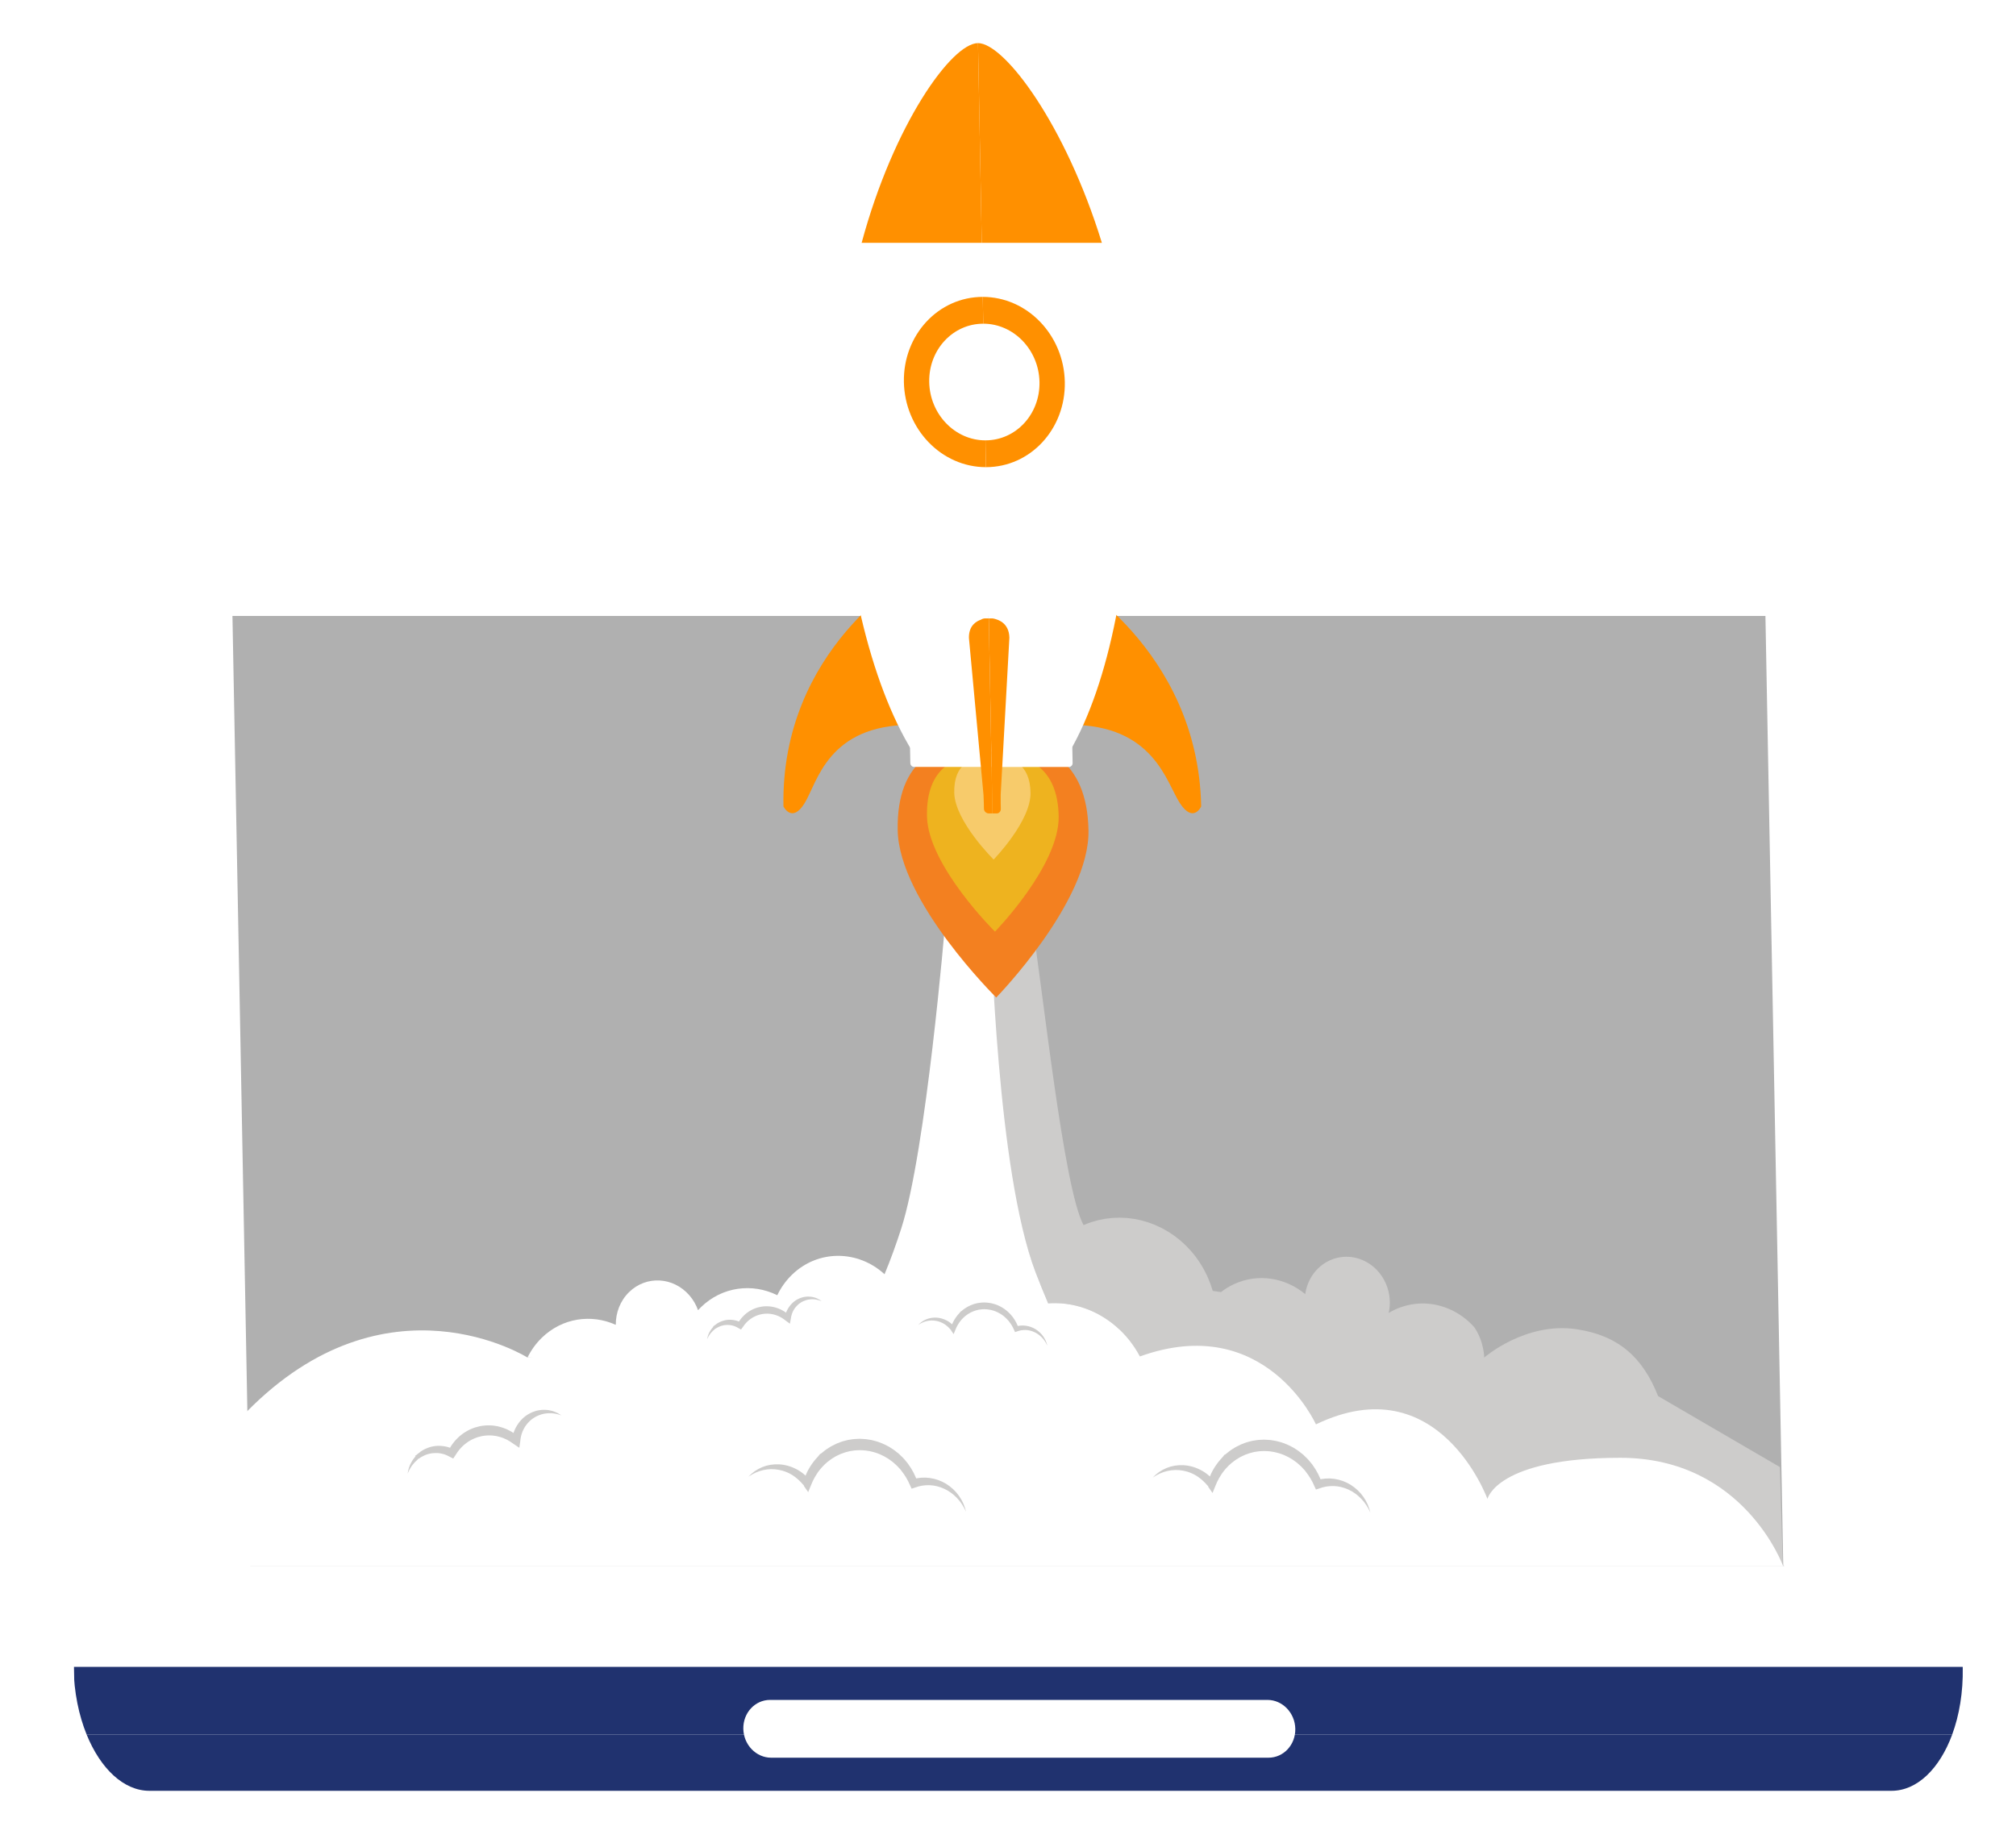 <svg width="187" height="171" viewBox="0 0 187 171" fill="none" xmlns="http://www.w3.org/2000/svg">
<g clip-path="url(#clip0)" filter="url(#filter0_d)">
<path d="M182.06 150.718C182.059 150.696 182.057 150.671 182.056 150.649H6.824C6.824 150.671 6.825 150.695 6.825 150.718C6.868 153.014 7.312 155.152 8.041 156.943H181.076C181.738 155.152 182.103 153.015 182.06 150.718Z" fill="#20326f"/>
<path d="M8.041 156.944C9.316 160.077 11.461 162.15 13.858 162.15H175.452C177.848 162.15 179.918 160.078 181.077 156.944H8.041Z" fill="#20326f"/>
<path d="M21.562 53.145L22.168 85.432L22.618 109.46L23.219 141.536H165.511L165.157 122.637L164.928 110.397L163.854 53.145L21.562 53.145Z" fill="#B0B0B0"/>
<path d="M68.949 156.399C68.977 157.881 70.134 159.079 71.534 159.079H117.662C119.064 159.079 120.177 157.881 120.149 156.399C120.121 154.918 118.963 153.716 117.562 153.716H71.433C70.033 153.716 68.921 154.918 68.949 156.399Z" fill="white"/>
<path d="M90.007 49.374C90.035 50.856 91.192 52.057 92.594 52.057C93.992 52.057 95.105 50.856 95.077 49.374C95.049 47.893 93.892 46.692 92.494 46.692C91.092 46.693 89.979 47.893 90.007 49.374Z" fill="#BEBBBB"/>
<path d="M163.754 52.934L165.41 141.24L170.951 144.645C172.264 142.789 173.032 140.385 172.983 137.76L171.46 56.501C171.349 50.623 167.191 45.859 162.171 45.859L22.782 45.859C20.069 45.859 17.661 47.25 16.037 49.455L21.699 52.934L163.754 52.934Z" fill="white"/>
<path d="M165.41 141.24L165.412 141.324H23.119L21.462 52.934H21.698L16.037 49.455C14.654 51.331 13.84 53.798 13.89 56.501L15.414 137.759C15.524 143.634 19.682 148.399 24.704 148.399H164.094C166.869 148.399 169.326 146.941 170.95 144.645L165.41 141.24Z" fill="white"/>
<path d="M133.409 120.042L137.672 121.952C137.672 121.952 141.498 118.61 146.246 119.326C150.154 119.915 152.381 121.95 153.801 125.528L165.102 132.116L165.367 141.274L110.327 139.365L96.357 127.675L104.528 118.61L133.409 120.042Z" fill="#CDCCCB"/>
<path d="M96.049 114.016C96.416 114.975 96.807 115.947 97.224 116.927L97.23 116.926C97.339 116.919 97.448 116.913 97.559 116.909C97.682 116.905 97.805 116.902 97.929 116.905C98.087 116.907 98.243 116.914 98.398 116.924C98.45 116.928 98.501 116.935 98.553 116.939C98.656 116.948 98.759 116.957 98.862 116.969C98.924 116.977 98.984 116.988 99.046 116.997C99.137 117.01 99.228 117.023 99.318 117.039C99.383 117.051 99.447 117.065 99.512 117.078C99.597 117.095 99.683 117.113 99.767 117.133C99.834 117.148 99.899 117.166 99.965 117.183C100.046 117.205 100.128 117.226 100.208 117.249C100.275 117.269 100.341 117.29 100.407 117.311C100.485 117.337 100.563 117.362 100.64 117.389C100.707 117.412 100.772 117.437 100.838 117.462C100.913 117.491 100.989 117.519 101.063 117.55C101.129 117.577 101.194 117.606 101.259 117.634C101.331 117.667 101.404 117.699 101.476 117.733C101.541 117.764 101.605 117.795 101.669 117.828C101.739 117.863 101.809 117.899 101.879 117.937C101.942 117.971 102.005 118.006 102.067 118.041C102.136 118.08 102.203 118.12 102.271 118.161C102.332 118.198 102.393 118.235 102.454 118.274C102.521 118.317 102.586 118.36 102.652 118.405C102.711 118.445 102.77 118.485 102.828 118.526C102.893 118.572 102.958 118.619 103.022 118.667C103.078 118.709 103.134 118.752 103.19 118.795C103.254 118.846 103.316 118.897 103.379 118.949C103.432 118.993 103.486 119.037 103.538 119.083C103.601 119.137 103.663 119.194 103.724 119.25C103.774 119.295 103.823 119.341 103.872 119.387C103.935 119.447 103.996 119.509 104.057 119.571C104.102 119.616 104.148 119.661 104.192 119.708C104.255 119.775 104.316 119.843 104.378 119.912C104.41 119.947 104.443 119.981 104.474 120.017C104.482 120.026 104.49 120.036 104.498 120.045C104.544 120.099 104.588 120.154 104.633 120.208C104.681 120.265 104.728 120.323 104.775 120.381C104.817 120.436 104.859 120.491 104.9 120.547C104.946 120.608 104.993 120.668 105.037 120.731C105.077 120.787 105.116 120.844 105.155 120.901C105.198 120.964 105.242 121.028 105.284 121.093C105.321 121.15 105.357 121.208 105.394 121.267C105.435 121.333 105.476 121.4 105.515 121.467C105.549 121.526 105.583 121.586 105.617 121.645C105.655 121.714 105.693 121.783 105.73 121.853C105.748 121.886 105.764 121.919 105.781 121.952H137.672C137.672 121.952 137.67 120.477 136.75 119.137C136.712 119.096 136.67 119.05 136.64 119.018C136.614 118.989 136.59 118.962 136.563 118.934C136.485 118.853 136.407 118.777 136.326 118.701C136.315 118.691 136.306 118.681 136.295 118.671C136.202 118.584 136.106 118.501 136.009 118.42C135.989 118.404 135.969 118.389 135.948 118.373C135.872 118.311 135.795 118.25 135.716 118.192C135.681 118.166 135.645 118.142 135.609 118.117C135.544 118.071 135.478 118.025 135.412 117.981C135.37 117.954 135.328 117.928 135.285 117.902C135.223 117.863 135.162 117.825 135.099 117.789C135.053 117.762 135.006 117.737 134.959 117.712C134.899 117.678 134.838 117.646 134.776 117.615C134.728 117.59 134.678 117.567 134.629 117.544C134.569 117.515 134.508 117.487 134.446 117.46C134.395 117.438 134.344 117.417 134.292 117.395C134.231 117.371 134.17 117.347 134.108 117.324C134.055 117.305 134.003 117.286 133.95 117.268C133.888 117.247 133.826 117.228 133.763 117.208C133.71 117.192 133.657 117.175 133.602 117.161C133.539 117.143 133.475 117.127 133.411 117.112C133.339 117.099 133.273 117.084 133.209 117.065C133.157 117.055 133.103 117.045 133.05 117.035C132.998 117.026 132.947 117.016 132.895 117.007C132.822 116.996 132.75 116.988 132.677 116.98C132.63 116.974 132.583 116.967 132.536 116.963C132.442 116.954 132.348 116.948 132.254 116.944C132.228 116.942 132.201 116.94 132.174 116.938C132.054 116.934 131.934 116.933 131.813 116.936C131.682 116.94 131.552 116.947 131.421 116.958C130.747 117.019 130.072 117.194 129.42 117.493C129.209 117.59 129.007 117.698 128.811 117.816C129.005 116.951 128.943 116.009 128.566 115.125C128.514 115.003 128.457 114.886 128.396 114.772C128.377 114.736 128.356 114.702 128.336 114.667C128.291 114.589 128.245 114.513 128.197 114.439C128.172 114.401 128.147 114.364 128.121 114.328C128.072 114.258 128.021 114.19 127.969 114.124C127.942 114.091 127.916 114.058 127.889 114.026C127.823 113.947 127.754 113.872 127.683 113.799C127.669 113.785 127.656 113.769 127.641 113.755C127.556 113.67 127.467 113.59 127.375 113.514C127.347 113.491 127.317 113.469 127.288 113.447C127.223 113.395 127.156 113.345 127.087 113.298C127.052 113.273 127.016 113.249 126.98 113.226C126.913 113.183 126.844 113.142 126.775 113.103C126.74 113.083 126.705 113.063 126.67 113.044C126.581 112.998 126.49 112.954 126.398 112.914C126.382 112.908 126.368 112.9 126.352 112.894C126.246 112.849 126.136 112.811 126.026 112.776C125.992 112.765 125.957 112.756 125.923 112.746C125.844 112.724 125.764 112.703 125.685 112.686C125.644 112.678 125.604 112.67 125.564 112.662C125.485 112.648 125.405 112.636 125.325 112.627C125.288 112.622 125.251 112.618 125.214 112.614C125.105 112.605 124.996 112.599 124.887 112.6C124.879 112.6 124.871 112.599 124.864 112.599C124.746 112.6 124.629 112.608 124.512 112.62C124.477 112.623 124.441 112.629 124.406 112.634C124.323 112.645 124.24 112.658 124.157 112.675C124.116 112.683 124.076 112.692 124.036 112.702C123.954 112.722 123.872 112.745 123.79 112.77C123.754 112.781 123.718 112.791 123.682 112.804C123.567 112.844 123.452 112.888 123.338 112.94C123.327 112.945 123.317 112.952 123.306 112.957C123.224 112.995 123.144 113.037 123.066 113.081C123.039 113.095 123.013 113.112 122.987 113.127C122.926 113.163 122.866 113.201 122.808 113.24C122.782 113.258 122.756 113.275 122.73 113.293C122.668 113.337 122.607 113.383 122.548 113.43C122.531 113.444 122.513 113.457 122.496 113.471C122.422 113.533 122.35 113.597 122.281 113.663C122.262 113.681 122.244 113.7 122.226 113.72C122.174 113.772 122.123 113.825 122.074 113.881C122.052 113.905 122.031 113.929 122.01 113.954C121.964 114.009 121.919 114.065 121.875 114.122C121.859 114.144 121.842 114.165 121.826 114.188C121.768 114.268 121.713 114.349 121.661 114.433C121.656 114.441 121.651 114.45 121.646 114.458C121.6 114.534 121.556 114.612 121.514 114.69C121.501 114.716 121.489 114.742 121.476 114.767C121.443 114.833 121.412 114.9 121.382 114.968C121.371 114.993 121.36 115.019 121.349 115.045C121.313 115.135 121.278 115.226 121.246 115.319C121.246 115.32 121.246 115.321 121.245 115.322C121.213 115.418 121.186 115.516 121.16 115.614C121.154 115.638 121.149 115.663 121.143 115.687C121.125 115.763 121.109 115.839 121.095 115.916C121.086 115.966 121.076 116.017 121.069 116.067C119.238 114.551 116.718 114.106 114.474 115.137C114.034 115.34 113.629 115.59 113.258 115.878L112.489 115.767C112.381 115.395 112.251 115.024 112.095 114.659C112.037 114.523 111.976 114.389 111.913 114.257C111.893 114.216 111.872 114.176 111.852 114.135C111.807 114.044 111.761 113.954 111.714 113.866C111.69 113.82 111.665 113.775 111.64 113.73C111.593 113.646 111.545 113.563 111.496 113.481C111.471 113.438 111.446 113.395 111.42 113.353C111.365 113.264 111.309 113.177 111.252 113.09C111.231 113.059 111.21 113.025 111.189 112.993C111.108 112.875 111.027 112.759 110.942 112.646C110.935 112.637 110.929 112.628 110.922 112.619C110.844 112.516 110.765 112.415 110.684 112.316C110.657 112.282 110.629 112.25 110.601 112.216C110.547 112.153 110.494 112.091 110.439 112.029C110.304 111.876 110.164 111.727 110.021 111.584C109.994 111.557 109.965 111.532 109.939 111.505C109.808 111.379 109.674 111.256 109.537 111.139C109.508 111.114 109.481 111.089 109.453 111.065C109.3 110.936 109.142 110.814 108.982 110.697C108.945 110.669 108.907 110.643 108.869 110.616C108.711 110.503 108.551 110.394 108.387 110.293C108.377 110.287 108.368 110.28 108.359 110.275C108.187 110.17 108.012 110.072 107.835 109.979C107.795 109.958 107.754 109.937 107.713 109.916C107.537 109.827 107.358 109.743 107.177 109.666C107.151 109.655 107.125 109.645 107.1 109.634C106.933 109.565 106.765 109.502 106.594 109.443C106.557 109.431 106.521 109.417 106.485 109.406C106.299 109.344 106.111 109.29 105.921 109.241C105.883 109.231 105.844 109.223 105.805 109.214C105.626 109.17 105.445 109.132 105.263 109.1C105.243 109.097 105.223 109.092 105.203 109.089C105.008 109.057 104.811 109.033 104.614 109.014C104.57 109.01 104.527 109.006 104.484 109.003C104.285 108.988 104.086 108.977 103.886 108.975C103.872 108.975 103.858 108.976 103.844 108.976C103.653 108.976 103.462 108.983 103.271 108.996C103.231 108.999 103.19 109.001 103.149 109.004C102.951 109.02 102.753 109.043 102.555 109.073C102.52 109.079 102.485 109.085 102.45 109.091C102.268 109.122 102.087 109.158 101.906 109.201C101.877 109.208 101.847 109.214 101.817 109.221C101.621 109.27 101.425 109.328 101.23 109.391C101.187 109.405 101.145 109.42 101.102 109.435C100.903 109.504 100.705 109.577 100.509 109.662C98.657 106.303 96.71 87.643 95.717 81.525L90.852 82.31C91.003 83.397 92.452 104.596 96.049 114.016Z" fill="#CDCCCB"/>
<path d="M105.73 121.852C105.693 121.782 105.655 121.713 105.617 121.644C105.583 121.585 105.549 121.525 105.515 121.466C105.475 121.399 105.435 121.332 105.393 121.266C105.357 121.207 105.321 121.149 105.284 121.092C105.242 121.027 105.198 120.963 105.154 120.9C105.116 120.843 105.077 120.786 105.037 120.73C104.993 120.668 104.947 120.607 104.9 120.546C104.859 120.49 104.817 120.435 104.775 120.38C104.728 120.322 104.681 120.264 104.633 120.207C104.588 120.153 104.544 120.097 104.498 120.044C104.459 119.999 104.418 119.956 104.378 119.911C104.316 119.842 104.255 119.774 104.192 119.707C104.147 119.66 104.102 119.615 104.057 119.57C103.995 119.508 103.935 119.446 103.872 119.386C103.823 119.34 103.773 119.294 103.724 119.249C103.662 119.193 103.601 119.137 103.538 119.082C103.486 119.037 103.432 118.993 103.379 118.948C103.316 118.896 103.254 118.845 103.19 118.794C103.134 118.751 103.078 118.709 103.022 118.666C102.958 118.618 102.894 118.571 102.828 118.525C102.77 118.484 102.712 118.443 102.652 118.404C102.587 118.359 102.521 118.316 102.453 118.273C102.393 118.235 102.332 118.197 102.271 118.16C102.203 118.119 102.136 118.079 102.067 118.04C102.005 118.005 101.942 117.97 101.879 117.936C101.809 117.898 101.739 117.863 101.669 117.827C101.605 117.795 101.541 117.763 101.476 117.732C101.404 117.698 101.331 117.666 101.259 117.633C101.194 117.605 101.129 117.576 101.063 117.549C100.989 117.518 100.913 117.49 100.838 117.461C100.772 117.436 100.706 117.411 100.64 117.388C100.563 117.361 100.485 117.336 100.407 117.311C100.341 117.29 100.275 117.268 100.208 117.248C100.128 117.225 100.047 117.204 99.965 117.183C99.899 117.165 99.834 117.147 99.767 117.132C99.683 117.112 99.597 117.095 99.512 117.077C99.448 117.064 99.383 117.05 99.318 117.038C99.228 117.022 99.137 117.009 99.046 116.996C98.984 116.987 98.924 116.976 98.861 116.968C98.76 116.956 98.656 116.947 98.553 116.938C98.501 116.934 98.45 116.927 98.398 116.923C98.243 116.913 98.087 116.906 97.929 116.904C97.805 116.902 97.681 116.905 97.559 116.908C97.448 116.912 97.339 116.918 97.23 116.925L97.224 116.926C96.807 115.946 96.416 114.975 96.049 114.015C92.452 104.595 91.978 82.654 91.827 81.567L96.228 81.413L87.662 81.712C87.662 81.712 85.914 102.815 83.592 109.999C83.13 111.432 82.617 112.859 82.049 114.223C79.578 111.954 75.873 111.925 73.455 114.277C72.883 114.834 72.432 115.477 72.1 116.171C69.791 115.024 66.986 115.366 65.026 117.273C64.93 117.366 64.839 117.463 64.75 117.561C64.572 117.063 64.304 116.592 63.941 116.176C62.447 114.463 59.948 114.328 58.359 115.875C57.526 116.685 57.112 117.796 57.118 118.917C54.851 117.892 52.156 118.269 50.255 120.119C49.701 120.658 49.26 121.279 48.931 121.95H105.781C105.764 121.918 105.748 121.885 105.73 121.852Z" fill="white"/>
<path d="M76.217 116.727C76.134 116.699 76.054 116.662 75.971 116.638C75.888 116.617 75.809 116.591 75.725 116.579L75.602 116.558L75.478 116.549C75.395 116.539 75.313 116.547 75.232 116.547C75.151 116.55 75.07 116.564 74.991 116.574C74.913 116.595 74.833 116.604 74.758 116.633C74.683 116.658 74.607 116.683 74.536 116.717C74.462 116.745 74.394 116.786 74.325 116.824C74.256 116.862 74.195 116.912 74.13 116.956C74.072 117.01 74.008 117.054 73.955 117.113C73.901 117.169 73.845 117.223 73.798 117.286C73.774 117.317 73.748 117.345 73.725 117.377L73.661 117.476C73.615 117.539 73.586 117.613 73.548 117.681L73.534 117.707L73.533 117.709C73.535 117.704 73.528 117.72 73.538 117.699L73.538 117.7L73.537 117.704L73.533 117.712L73.527 117.727L73.501 117.789C73.486 117.828 73.462 117.876 73.456 117.908C73.435 117.978 73.412 118.045 73.395 118.124C73.374 118.199 73.368 118.278 73.354 118.355L73.271 118.814L72.886 118.531C72.806 118.473 72.73 118.411 72.65 118.355L72.527 118.278L72.465 118.239L72.45 118.229L72.448 118.227C72.436 118.221 72.463 118.236 72.46 118.234L72.459 118.234L72.454 118.231L72.445 118.227L72.409 118.208L72.265 118.136L72.193 118.1L72.129 118.077C72.044 118.046 71.965 118.008 71.87 117.987L71.733 117.948C71.686 117.937 71.639 117.931 71.593 117.923C71.546 117.916 71.5 117.904 71.453 117.899L71.313 117.887C71.219 117.875 71.124 117.884 71.03 117.883C70.936 117.883 70.844 117.903 70.75 117.909C70.658 117.926 70.565 117.945 70.474 117.967C70.385 117.998 70.292 118.017 70.206 118.056C70.119 118.093 70.029 118.124 69.947 118.172L69.822 118.238C69.781 118.263 69.743 118.29 69.702 118.316C69.621 118.366 69.546 118.425 69.472 118.486C69.394 118.542 69.331 118.616 69.259 118.681C69.19 118.747 69.132 118.827 69.066 118.899C69.005 118.976 68.952 119.059 68.894 119.139L68.736 119.355L68.525 119.237C68.464 119.202 68.405 119.163 68.341 119.133C68.279 119.098 68.214 119.074 68.148 119.046C68.082 119.025 68.015 118.999 67.946 118.984C67.878 118.964 67.808 118.955 67.738 118.943C67.668 118.937 67.597 118.927 67.527 118.928C67.456 118.924 67.385 118.93 67.314 118.932C67.243 118.941 67.171 118.946 67.101 118.963C67.03 118.975 66.962 118.999 66.892 119.017C66.824 119.044 66.754 119.065 66.689 119.099C66.621 119.127 66.557 119.163 66.492 119.199C66.459 119.217 66.429 119.24 66.397 119.259L66.338 119.277L66.32 119.267L66.32 119.268C66.323 119.265 66.313 119.274 66.326 119.261L66.325 119.263L66.334 119.279L66.329 119.295L66.309 119.318L66.126 119.476C66.068 119.528 66.025 119.586 65.971 119.642C65.946 119.671 65.918 119.697 65.895 119.729L65.829 119.828C65.788 119.895 65.731 119.956 65.7 120.031L65.588 120.25C65.606 120.169 65.626 120.087 65.646 120.005C65.662 119.92 65.701 119.847 65.731 119.767L65.78 119.649C65.798 119.61 65.823 119.575 65.845 119.537C65.89 119.465 65.933 119.383 65.983 119.317L66.14 119.131L66.159 119.107L66.169 119.096L66.171 119.093L66.159 119.075L66.153 119.052L66.159 119.046L66.219 119.018C66.251 118.99 66.288 118.967 66.321 118.94C66.387 118.886 66.457 118.835 66.529 118.789C66.6 118.74 66.679 118.705 66.754 118.663C66.833 118.629 66.911 118.592 66.993 118.566C67.074 118.535 67.159 118.516 67.243 118.493C67.328 118.478 67.413 118.459 67.501 118.454C67.588 118.443 67.675 118.446 67.763 118.446C67.85 118.452 67.938 118.455 68.025 118.47C68.113 118.481 68.2 118.504 68.286 118.523C68.371 118.55 68.458 118.574 68.541 118.609C68.626 118.64 68.706 118.682 68.787 118.723L68.418 118.822C68.48 118.72 68.54 118.616 68.607 118.517C68.68 118.424 68.746 118.322 68.827 118.236C68.909 118.151 68.985 118.058 69.077 117.983C69.165 117.904 69.253 117.824 69.352 117.76C69.401 117.726 69.448 117.691 69.498 117.659L69.651 117.572C69.751 117.51 69.861 117.467 69.968 117.418C70.075 117.369 70.189 117.342 70.3 117.304C70.413 117.275 70.527 117.25 70.642 117.229C70.758 117.217 70.874 117.196 70.992 117.196C71.109 117.197 71.227 117.19 71.344 117.205L71.519 117.222C71.577 117.229 71.635 117.242 71.693 117.254C71.751 117.266 71.809 117.276 71.866 117.291L72.035 117.343C72.147 117.373 72.263 117.427 72.377 117.476L72.462 117.514L72.533 117.553L72.674 117.633L72.71 117.653L72.741 117.671L72.759 117.683L72.833 117.735L72.98 117.837C73.075 117.909 73.163 117.993 73.254 118.07L72.785 118.247C72.808 118.147 72.825 118.047 72.858 117.951C72.884 117.855 72.923 117.756 72.966 117.658C72.987 117.605 73.007 117.575 73.028 117.533L73.059 117.474L73.079 117.434L73.1 117.402C73.155 117.32 73.202 117.233 73.266 117.159L73.357 117.045C73.388 117.007 73.424 116.975 73.457 116.94C73.523 116.868 73.597 116.807 73.671 116.747C73.745 116.685 73.829 116.64 73.907 116.587C73.991 116.545 74.073 116.497 74.159 116.463C74.246 116.429 74.332 116.393 74.422 116.372C74.467 116.36 74.51 116.346 74.556 116.337L74.692 116.316C74.782 116.299 74.875 116.303 74.965 116.296C75.056 116.3 75.147 116.301 75.237 116.313C75.326 116.327 75.415 116.34 75.502 116.368L75.631 116.406L75.756 116.456C75.841 116.485 75.919 116.535 75.998 116.577C76.074 116.621 76.144 116.676 76.217 116.727Z" fill="#CDCCCB"/>
<path d="M97.151 120.858L97.047 120.646C97.008 120.579 96.967 120.514 96.928 120.449C96.884 120.386 96.838 120.325 96.794 120.264C96.746 120.205 96.695 120.151 96.646 120.094C96.593 120.041 96.537 119.993 96.484 119.942C96.428 119.894 96.369 119.85 96.312 119.805L96.13 119.687L95.94 119.59L95.743 119.511L95.543 119.452C95.474 119.439 95.407 119.424 95.339 119.413C95.271 119.408 95.203 119.4 95.135 119.396C95.067 119.398 94.999 119.397 94.931 119.4C94.864 119.41 94.796 119.413 94.73 119.423L94.533 119.466L94.342 119.528L94.155 119.589L94.06 119.385L93.962 119.175C93.926 119.106 93.887 119.04 93.85 118.973C93.769 118.844 93.685 118.716 93.589 118.599L93.554 118.554L93.555 118.543L93.558 118.535L93.557 118.534C93.56 118.538 93.542 118.527 93.559 118.548L93.546 118.539L93.524 118.518L93.44 118.428C93.384 118.369 93.327 118.301 93.274 118.261L93.115 118.119L92.936 117.987C92.878 117.94 92.811 117.908 92.749 117.87C92.686 117.832 92.623 117.793 92.556 117.764C92.49 117.734 92.425 117.699 92.358 117.673L92.152 117.6C92.084 117.576 92.013 117.564 91.943 117.544C91.874 117.523 91.803 117.512 91.732 117.503C91.59 117.475 91.446 117.474 91.303 117.466C91.16 117.474 91.017 117.475 90.876 117.502L90.77 117.517L90.666 117.543C90.597 117.563 90.526 117.574 90.459 117.6L90.257 117.672C90.191 117.699 90.127 117.734 90.062 117.764C89.996 117.792 89.935 117.831 89.874 117.869C89.814 117.909 89.747 117.939 89.692 117.987L89.518 118.119L89.507 118.128L89.504 118.129L89.502 118.13C89.496 118.136 89.51 118.123 89.508 118.125L89.502 118.13L89.48 118.15L89.436 118.19L89.347 118.271C89.299 118.323 89.25 118.37 89.201 118.425C89.155 118.482 89.102 118.535 89.06 118.596C89.015 118.656 88.97 118.715 88.931 118.779C88.889 118.841 88.851 118.905 88.815 118.971C88.739 119.101 88.677 119.241 88.62 119.382L88.458 119.779L88.228 119.447L88.212 119.424L88.222 119.405L88.235 119.391L88.234 119.39C88.252 119.41 88.239 119.395 88.243 119.4L88.24 119.397L88.217 119.399L88.173 119.36L88.095 119.272C88.07 119.238 88.044 119.217 88.021 119.194L87.949 119.123C87.904 119.074 87.843 119.033 87.79 118.986C87.737 118.938 87.675 118.904 87.618 118.861C87.561 118.819 87.496 118.791 87.435 118.754C87.373 118.719 87.306 118.696 87.242 118.666C87.176 118.638 87.108 118.621 87.04 118.597C86.972 118.578 86.902 118.567 86.833 118.549C86.763 118.536 86.692 118.53 86.621 118.52C86.55 118.516 86.479 118.516 86.407 118.513L86.192 118.529L85.978 118.566L85.766 118.625L85.56 118.707L85.36 118.808L85.168 118.931L85.335 118.769L85.518 118.625C85.582 118.582 85.65 118.544 85.716 118.503C85.786 118.468 85.857 118.436 85.929 118.402C86.002 118.375 86.076 118.35 86.151 118.325L86.382 118.275C86.46 118.266 86.539 118.256 86.619 118.249C86.698 118.248 86.778 118.245 86.859 118.248C86.939 118.256 87.019 118.261 87.099 118.274C87.178 118.292 87.258 118.304 87.337 118.327C87.414 118.353 87.494 118.372 87.57 118.405C87.645 118.439 87.724 118.466 87.797 118.507C87.869 118.549 87.946 118.583 88.014 118.633C88.082 118.685 88.153 118.726 88.219 118.786L88.319 118.874C88.353 118.905 88.387 118.934 88.411 118.963L88.492 119.048L88.532 119.091L88.543 119.101L88.545 119.104L88.556 119.117L88.561 119.123L88.58 119.148L88.189 119.213C88.243 119.044 88.303 118.876 88.38 118.717C88.417 118.636 88.457 118.557 88.503 118.482C88.546 118.404 88.595 118.331 88.644 118.258C88.691 118.183 88.748 118.116 88.801 118.046C88.855 117.976 88.919 117.909 88.98 117.841L89.059 117.748L89.095 117.698L89.116 117.677L89.122 117.671L89.142 117.668L89.158 117.661L89.361 117.497C89.426 117.439 89.504 117.399 89.576 117.35C89.648 117.302 89.721 117.254 89.8 117.218C89.877 117.18 89.953 117.137 90.033 117.103L90.275 117.01C90.356 116.978 90.441 116.963 90.524 116.939L90.65 116.907L90.778 116.887C90.948 116.854 91.12 116.849 91.293 116.842C91.466 116.851 91.639 116.855 91.809 116.889C91.895 116.901 91.98 116.916 92.064 116.941C92.148 116.965 92.234 116.982 92.316 117.013L92.561 117.106C92.642 117.14 92.719 117.183 92.798 117.221C92.877 117.258 92.952 117.306 93.026 117.353C93.1 117.402 93.177 117.445 93.245 117.503L93.453 117.669L93.653 117.862C93.724 117.927 93.769 117.99 93.824 118.053L93.903 118.149L93.923 118.172L93.933 118.185L93.943 118.197L93.944 118.199L93.946 118.202L93.951 118.209L93.989 118.264C94.095 118.409 94.188 118.563 94.27 118.722C94.308 118.804 94.348 118.884 94.384 118.967L94.479 119.218L94.198 119.074L94.435 119.018C94.515 119.005 94.596 118.996 94.676 118.986C94.756 118.981 94.838 118.98 94.918 118.98C94.999 118.984 95.079 118.994 95.159 119.002C95.239 119.014 95.318 119.032 95.397 119.048C95.475 119.069 95.552 119.095 95.628 119.118C95.704 119.147 95.778 119.18 95.852 119.211C95.924 119.248 95.994 119.288 96.064 119.327L96.263 119.466C96.325 119.519 96.387 119.569 96.448 119.623C96.504 119.682 96.562 119.738 96.616 119.797C96.667 119.861 96.718 119.923 96.765 119.988C96.808 120.057 96.854 120.123 96.895 120.192C96.931 120.265 96.97 120.334 97.003 120.407C97.032 120.483 97.063 120.557 97.089 120.632L97.151 120.858Z" fill="#CDCCCB"/>
<path d="M52.733 121.473L48.931 121.952C48.931 121.952 35.879 113.726 22.854 127.008L23.119 141.325H165.407C165.407 141.325 161.798 131.254 150.301 131.254C138.804 131.254 137.974 135.071 137.974 135.071C137.974 135.071 133.458 122.666 122.064 128.153C122.064 128.153 117.359 117.656 105.73 121.853C105.73 121.852 57.188 118.61 52.733 121.473Z" fill="white"/>
<path d="M52.067 127.317C51.954 127.284 51.843 127.238 51.729 127.211C51.615 127.187 51.507 127.155 51.392 127.145L51.223 127.123L51.053 127.117C50.942 127.109 50.83 127.125 50.72 127.13C50.61 127.138 50.501 127.162 50.394 127.18C50.288 127.212 50.181 127.23 50.081 127.274C49.979 127.312 49.878 127.35 49.783 127.4C49.684 127.442 49.593 127.503 49.502 127.558C49.411 127.614 49.33 127.686 49.244 127.748C49.167 127.825 49.083 127.889 49.014 127.972C48.943 128.051 48.869 128.127 48.809 128.216C48.778 128.259 48.744 128.3 48.715 128.345L48.634 128.483C48.574 128.571 48.538 128.674 48.49 128.768L48.472 128.804L48.472 128.806C48.474 128.8 48.465 128.822 48.477 128.793L48.477 128.794L48.475 128.8L48.471 128.81L48.463 128.832L48.432 128.917C48.414 128.972 48.383 129.037 48.376 129.082C48.351 129.178 48.323 129.271 48.305 129.38C48.28 129.483 48.276 129.591 48.261 129.695L48.173 130.325L47.635 129.963C47.524 129.888 47.417 129.808 47.305 129.737L47.133 129.638L47.048 129.588L47.027 129.576L47.024 129.574C47.007 129.566 47.045 129.585 47.041 129.583L47.039 129.583L47.032 129.58L47.02 129.574L46.97 129.552L46.77 129.461L46.67 129.416L46.583 129.389C46.465 129.351 46.356 129.305 46.225 129.281L46.037 129.236C45.973 129.224 45.909 129.219 45.846 129.21C45.782 129.203 45.719 129.189 45.655 129.186L45.463 129.178C45.335 129.167 45.207 129.184 45.08 129.189C44.952 129.195 44.827 129.227 44.7 129.241C44.576 129.269 44.451 129.3 44.328 129.335C44.209 129.382 44.084 129.414 43.969 129.472C43.853 129.527 43.733 129.574 43.624 129.644L43.457 129.742C43.403 129.777 43.352 129.817 43.299 129.855C43.191 129.927 43.093 130.012 42.995 130.099C42.891 130.179 42.809 130.284 42.715 130.377C42.624 130.471 42.55 130.582 42.464 130.684C42.386 130.792 42.318 130.908 42.243 131.02L42.04 131.323L41.747 131.175C41.662 131.132 41.58 131.081 41.492 131.044C41.406 131 41.316 130.971 41.226 130.936C41.134 130.911 41.042 130.88 40.948 130.864C40.855 130.841 40.759 130.833 40.664 130.82C40.569 130.816 40.472 130.806 40.376 130.813C40.279 130.812 40.184 130.823 40.087 130.831C39.992 130.847 39.894 130.859 39.8 130.886C39.704 130.905 39.612 130.941 39.518 130.971C39.428 131.01 39.334 131.044 39.248 131.094C39.156 131.135 39.071 131.189 38.984 131.242C38.941 131.268 38.901 131.3 38.859 131.329L38.78 131.356L38.755 131.343L38.754 131.344C38.758 131.34 38.744 131.354 38.762 131.336L38.76 131.337L38.773 131.359L38.767 131.381L38.741 131.414L38.502 131.639C38.424 131.713 38.369 131.795 38.299 131.874C38.267 131.914 38.23 131.952 38.2 131.997L38.115 132.135C38.063 132.229 37.989 132.314 37.951 132.418L37.81 132.723C37.83 132.612 37.853 132.5 37.877 132.387C37.894 132.27 37.943 132.167 37.98 132.057L38.041 131.894C38.064 131.84 38.095 131.791 38.122 131.738C38.18 131.638 38.234 131.523 38.299 131.431L38.502 131.169L38.527 131.136L38.539 131.12L38.542 131.115L38.524 131.093L38.516 131.061L38.523 131.053L38.603 131.011C38.645 130.97 38.694 130.937 38.737 130.898C38.825 130.822 38.917 130.748 39.013 130.682C39.107 130.611 39.212 130.558 39.313 130.497C39.417 130.446 39.523 130.391 39.633 130.351C39.741 130.303 39.855 130.273 39.967 130.238C40.082 130.213 40.197 130.181 40.315 130.169C40.433 130.15 40.551 130.149 40.67 130.143C40.789 130.146 40.91 130.145 41.029 130.162C41.148 130.17 41.267 130.197 41.386 130.218C41.503 130.249 41.622 130.276 41.736 130.32C41.853 130.356 41.965 130.41 42.077 130.461L41.581 130.616C41.66 130.475 41.736 130.329 41.821 130.191C41.916 130.06 41.999 129.918 42.106 129.796C42.213 129.675 42.312 129.544 42.432 129.437C42.548 129.325 42.664 129.211 42.795 129.118C42.859 129.07 42.922 129.019 42.987 128.973L43.191 128.845C43.324 128.754 43.47 128.69 43.612 128.618C43.755 128.545 43.909 128.501 44.057 128.443C44.21 128.397 44.364 128.357 44.519 128.321C44.676 128.298 44.832 128.263 44.992 128.257C45.151 128.251 45.31 128.234 45.469 128.248L45.709 128.26C45.788 128.267 45.867 128.281 45.946 128.294C46.025 128.307 46.105 128.316 46.183 128.334L46.416 128.396C46.569 128.43 46.729 128.497 46.886 128.556L47.004 128.603L47.102 128.653L47.298 128.753L47.347 128.778L47.39 128.8L47.416 128.816L47.519 128.882L47.724 129.013C47.857 129.106 47.98 129.214 48.108 129.314L47.481 129.582C47.507 129.445 47.524 129.307 47.564 129.175C47.595 129.043 47.643 128.906 47.696 128.771C47.721 128.697 47.747 128.655 47.773 128.597L47.812 128.515L47.839 128.459L47.864 128.416C47.935 128.301 47.994 128.18 48.077 128.075L48.195 127.914C48.236 127.862 48.283 127.815 48.326 127.765C48.411 127.664 48.509 127.577 48.607 127.491C48.704 127.403 48.816 127.337 48.919 127.26C49.031 127.198 49.139 127.128 49.256 127.077C49.372 127.026 49.486 126.972 49.608 126.938C49.668 126.919 49.727 126.897 49.787 126.882L49.971 126.846C50.093 126.818 50.219 126.818 50.341 126.803C50.465 126.804 50.588 126.8 50.711 126.812C50.833 126.826 50.955 126.837 51.074 126.871L51.252 126.914L51.424 126.975C51.54 127.009 51.649 127.074 51.758 127.125C51.868 127.182 51.966 127.253 52.067 127.317Z" fill="#CDCCCB"/>
<path d="M89.606 136.256L89.432 135.899C89.366 135.785 89.297 135.676 89.231 135.566C89.158 135.461 89.08 135.358 89.006 135.255C88.925 135.156 88.838 135.064 88.756 134.969C88.667 134.88 88.572 134.799 88.483 134.713C88.388 134.633 88.29 134.559 88.194 134.483L87.888 134.285L87.567 134.12L87.236 133.988L86.898 133.888C86.783 133.867 86.669 133.842 86.555 133.824C86.439 133.815 86.325 133.8 86.21 133.795C86.095 133.798 85.981 133.796 85.868 133.802C85.755 133.818 85.641 133.824 85.529 133.84L85.197 133.912L84.875 134.016L84.56 134.119L84.4 133.775L84.235 133.42C84.175 133.306 84.109 133.194 84.047 133.081C83.91 132.863 83.769 132.648 83.607 132.45L83.548 132.375L83.55 132.356L83.556 132.343L83.554 132.341C83.56 132.347 83.529 132.33 83.558 132.365L83.536 132.35L83.498 132.314L83.357 132.162C83.263 132.063 83.166 131.95 83.078 131.881L82.809 131.642L82.507 131.421C82.41 131.342 82.297 131.288 82.192 131.223C82.086 131.159 81.981 131.093 81.868 131.046C81.755 130.995 81.647 130.936 81.533 130.892L81.188 130.77C81.072 130.73 80.952 130.709 80.835 130.676C80.718 130.641 80.599 130.622 80.479 130.607C80.24 130.559 79.998 130.558 79.757 130.545C79.517 130.558 79.275 130.559 79.039 130.605L78.86 130.631L78.685 130.675C78.569 130.708 78.449 130.726 78.336 130.77L77.995 130.891C77.884 130.937 77.777 130.995 77.667 131.045C77.555 131.093 77.452 131.158 77.35 131.223C77.248 131.291 77.136 131.341 77.043 131.422L76.749 131.644L76.731 131.658L76.726 131.662L76.724 131.663C76.713 131.673 76.736 131.651 76.733 131.654L76.724 131.663L76.687 131.697L76.612 131.765L76.462 131.901C76.382 131.989 76.298 132.068 76.217 132.16C76.138 132.257 76.05 132.345 75.979 132.448C75.904 132.549 75.828 132.648 75.762 132.756C75.691 132.86 75.627 132.969 75.565 133.08C75.438 133.299 75.335 133.534 75.238 133.773L74.966 134.44L74.578 133.882L74.551 133.843L74.567 133.811L74.588 133.786L74.588 133.785C74.617 133.819 74.595 133.794 74.602 133.801L74.597 133.796L74.559 133.799L74.484 133.734L74.353 133.586C74.31 133.53 74.268 133.495 74.228 133.455L74.107 133.336C74.031 133.252 73.928 133.183 73.839 133.105C73.75 133.024 73.647 132.966 73.55 132.894C73.453 132.823 73.345 132.775 73.242 132.713C73.137 132.654 73.025 132.616 72.916 132.565C72.806 132.518 72.691 132.489 72.577 132.449C72.463 132.416 72.345 132.398 72.228 132.368C72.11 132.347 71.991 132.336 71.871 132.319C71.751 132.312 71.631 132.311 71.51 132.307L71.147 132.334L70.787 132.396L70.431 132.496L70.084 132.633L69.747 132.804L69.424 133.009L69.703 132.736L70.012 132.494C70.121 132.423 70.235 132.358 70.347 132.289C70.464 132.23 70.584 132.177 70.704 132.12C70.828 132.075 70.953 132.032 71.079 131.99L71.468 131.905C71.6 131.891 71.732 131.873 71.866 131.862C72 131.861 72.135 131.855 72.27 131.861C72.404 131.873 72.54 131.882 72.674 131.905C72.807 131.935 72.944 131.954 73.075 131.994C73.205 132.038 73.34 132.07 73.468 132.125C73.595 132.182 73.728 132.227 73.85 132.297C73.971 132.368 74.101 132.426 74.216 132.51C74.331 132.596 74.45 132.665 74.561 132.767L74.731 132.916C74.787 132.966 74.844 133.017 74.886 133.063L75.022 133.208L75.09 133.279L75.106 133.297L75.111 133.302L75.13 133.324L75.138 133.334L75.171 133.375L74.512 133.485C74.603 133.201 74.704 132.918 74.834 132.649C74.896 132.513 74.964 132.381 75.041 132.254C75.112 132.122 75.195 132 75.278 131.876C75.357 131.75 75.454 131.638 75.542 131.519C75.634 131.402 75.742 131.288 75.844 131.174L75.977 131.018L76.037 130.933L76.073 130.897L76.082 130.888L76.116 130.882L76.144 130.872L76.486 130.595C76.595 130.497 76.726 130.429 76.847 130.346C76.969 130.266 77.092 130.186 77.224 130.124C77.355 130.059 77.483 129.989 77.616 129.93L78.024 129.773C78.16 129.72 78.303 129.694 78.443 129.654L78.655 129.6L78.87 129.566C79.156 129.511 79.447 129.502 79.738 129.49C80.029 129.505 80.32 129.512 80.608 129.569C80.753 129.59 80.897 129.614 81.038 129.657C81.179 129.696 81.323 129.726 81.461 129.778L81.874 129.936C82.01 129.992 82.139 130.065 82.273 130.13C82.407 130.191 82.533 130.271 82.658 130.352C82.781 130.435 82.911 130.506 83.026 130.604L83.376 130.883L83.713 131.208C83.834 131.319 83.91 131.424 84.001 131.531L84.135 131.691L84.168 131.731L84.185 131.751L84.201 131.772L84.203 131.775L84.207 131.781L84.216 131.793L84.28 131.886C84.458 132.129 84.614 132.389 84.753 132.657C84.817 132.795 84.884 132.93 84.944 133.069L85.106 133.493L84.631 133.251L85.031 133.155C85.165 133.134 85.302 133.119 85.437 133.102C85.573 133.093 85.71 133.092 85.845 133.091C85.981 133.098 86.117 133.115 86.252 133.128C86.386 133.149 86.519 133.179 86.652 133.205C86.783 133.241 86.912 133.284 87.041 133.323C87.168 133.373 87.293 133.428 87.418 133.48C87.539 133.543 87.658 133.609 87.775 133.676L88.11 133.91C88.215 133.998 88.32 134.084 88.421 134.175C88.516 134.273 88.613 134.368 88.704 134.468C88.789 134.575 88.875 134.68 88.955 134.789C89.028 134.905 89.105 135.016 89.173 135.133C89.235 135.255 89.3 135.371 89.356 135.495C89.405 135.623 89.456 135.748 89.5 135.873L89.606 136.256Z" fill="#CDCCCB"/>
<path d="M127.111 136.336L126.937 135.979C126.871 135.865 126.802 135.756 126.736 135.646C126.663 135.541 126.585 135.438 126.511 135.335C126.431 135.236 126.344 135.144 126.261 135.049C126.172 134.96 126.077 134.879 125.989 134.792C125.894 134.712 125.795 134.638 125.699 134.562L125.393 134.364L125.072 134.199L124.741 134.067L124.403 133.967C124.288 133.946 124.174 133.921 124.06 133.903C123.945 133.894 123.83 133.879 123.716 133.874C123.601 133.877 123.486 133.875 123.373 133.881C123.26 133.897 123.146 133.903 123.034 133.919L122.702 133.991L122.38 134.096L122.065 134.198L121.905 133.854L121.741 133.499C121.68 133.385 121.614 133.273 121.552 133.16C121.415 132.942 121.273 132.727 121.112 132.529L121.054 132.453L121.056 132.435L121.061 132.422L121.059 132.419C121.066 132.426 121.034 132.408 121.063 132.444L121.041 132.429L121.004 132.393L120.862 132.241C120.769 132.142 120.672 132.029 120.583 131.96L120.315 131.721L120.012 131.5C119.915 131.421 119.803 131.367 119.698 131.302C119.592 131.238 119.487 131.172 119.373 131.125C119.261 131.075 119.153 131.015 119.038 130.971L118.693 130.849C118.578 130.808 118.458 130.788 118.341 130.755C118.224 130.72 118.104 130.701 117.984 130.685C117.746 130.638 117.504 130.637 117.263 130.624C117.023 130.637 116.781 130.638 116.544 130.684L116.365 130.709L116.19 130.753C116.074 130.787 115.954 130.805 115.842 130.849L115.501 130.97C115.389 131.016 115.283 131.074 115.173 131.124C115.061 131.172 114.958 131.237 114.855 131.302C114.754 131.37 114.642 131.42 114.548 131.5L114.255 131.723L114.237 131.737L114.232 131.74L114.23 131.742C114.219 131.752 114.242 131.73 114.239 131.733L114.23 131.741L114.193 131.776L114.118 131.844L113.968 131.98C113.888 132.068 113.805 132.147 113.723 132.239C113.644 132.335 113.556 132.424 113.484 132.527C113.41 132.627 113.333 132.726 113.267 132.835C113.196 132.939 113.133 133.048 113.071 133.159C112.944 133.378 112.84 133.613 112.743 133.851L112.472 134.519L112.084 133.961L112.057 133.922L112.073 133.89L112.095 133.865L112.094 133.864C112.123 133.898 112.101 133.873 112.108 133.88L112.103 133.875L112.065 133.879L111.99 133.812L111.859 133.664C111.816 133.608 111.774 133.573 111.734 133.534L111.613 133.415C111.537 133.331 111.434 133.262 111.345 133.184C111.256 133.103 111.153 133.045 111.056 132.974C110.959 132.902 110.851 132.854 110.748 132.792C110.643 132.733 110.531 132.694 110.422 132.643C110.312 132.596 110.196 132.568 110.083 132.528C109.968 132.495 109.851 132.477 109.734 132.446C109.616 132.425 109.497 132.414 109.377 132.397C109.257 132.391 109.137 132.39 109.016 132.386L108.653 132.413L108.293 132.475L107.937 132.574L107.59 132.712L107.253 132.883L106.929 133.088L107.209 132.815L107.518 132.574C107.627 132.502 107.74 132.437 107.853 132.368C107.97 132.31 108.09 132.256 108.21 132.2C108.333 132.155 108.458 132.111 108.585 132.07L108.973 131.985C109.106 131.97 109.238 131.952 109.372 131.941C109.506 131.941 109.64 131.935 109.776 131.94C109.91 131.953 110.046 131.961 110.18 131.984C110.313 132.014 110.449 132.034 110.581 132.073C110.711 132.117 110.846 132.149 110.974 132.204C111.101 132.262 111.233 132.307 111.356 132.377C111.477 132.447 111.607 132.505 111.722 132.589C111.837 132.675 111.956 132.745 112.067 132.847L112.236 132.995C112.293 133.045 112.35 133.096 112.391 133.143L112.527 133.287L112.595 133.359L112.612 133.377L112.617 133.381L112.636 133.404L112.644 133.414L112.676 133.455L112.017 133.564C112.108 133.28 112.209 132.997 112.339 132.729C112.401 132.593 112.47 132.461 112.547 132.333C112.618 132.202 112.701 132.08 112.784 131.956C112.863 131.83 112.96 131.718 113.048 131.599C113.14 131.481 113.248 131.368 113.349 131.254L113.482 131.097L113.543 131.012L113.579 130.977L113.588 130.968L113.622 130.962L113.649 130.951L113.991 130.675C114.101 130.576 114.232 130.508 114.352 130.425C114.474 130.345 114.597 130.265 114.73 130.204C114.861 130.139 114.989 130.068 115.122 130.01L115.53 129.853C115.666 129.799 115.81 129.773 115.949 129.733L116.161 129.68L116.376 129.646C116.662 129.591 116.953 129.582 117.244 129.57C117.535 129.585 117.826 129.592 118.114 129.649C118.259 129.67 118.402 129.694 118.543 129.737C118.685 129.776 118.829 129.806 118.967 129.858L119.379 130.015C119.515 130.072 119.645 130.145 119.778 130.209C119.912 130.271 120.038 130.351 120.163 130.432C120.287 130.514 120.417 130.586 120.531 130.685L120.882 130.963L121.219 131.289C121.34 131.399 121.416 131.505 121.507 131.612L121.64 131.772L121.673 131.812L121.69 131.832L121.706 131.852L121.708 131.856L121.712 131.861L121.721 131.873L121.785 131.966C121.963 132.209 122.119 132.469 122.258 132.737C122.322 132.874 122.389 133.01 122.45 133.148L122.611 133.572L122.136 133.33L122.536 133.234C122.67 133.213 122.806 133.198 122.941 133.181C123.077 133.172 123.214 133.171 123.349 133.17C123.485 133.177 123.621 133.194 123.756 133.207C123.89 133.228 124.024 133.258 124.156 133.284C124.287 133.32 124.416 133.363 124.546 133.402C124.672 133.452 124.797 133.507 124.922 133.559C125.043 133.622 125.162 133.689 125.279 133.755L125.614 133.989C125.718 134.077 125.824 134.163 125.925 134.254C126.02 134.352 126.117 134.447 126.208 134.547C126.293 134.654 126.379 134.759 126.459 134.869C126.532 134.984 126.609 135.096 126.677 135.212C126.738 135.334 126.804 135.451 126.86 135.574C126.909 135.702 126.96 135.827 127.004 135.953L127.111 136.336Z" fill="#CDCCCB"/>
<path d="M100.966 73.037C101.09 79.647 92.408 88.549 92.408 88.549C92.408 88.549 83.392 79.647 83.268 73.037C83.144 66.426 87.072 64.611 91.959 64.611C96.846 64.611 100.843 66.426 100.966 73.037Z" fill="#F38020"/>
<path d="M98.2 71.73C98.285 76.292 92.293 82.437 92.293 82.437C92.293 82.437 86.07 76.292 85.985 71.73C85.899 67.167 88.61 65.914 91.984 65.914C95.356 65.914 98.114 67.166 98.2 71.73Z" fill="#EEB31F"/>
<path d="M95.59 69.545C95.639 72.188 92.168 75.747 92.168 75.747C92.168 75.747 88.563 72.188 88.514 69.545C88.464 66.902 90.035 66.176 91.989 66.176C93.942 66.176 95.54 66.902 95.59 69.545Z" fill="#F7CB6B"/>
<path d="M84.454 49.385C84.454 49.385 72.396 56.154 72.671 70.822C72.671 70.822 73.463 72.434 74.645 70.499C75.827 68.566 76.794 63.247 84.562 63.247L84.454 49.385Z" fill="#FF9000"/>
<path d="M98.832 49.384C98.832 49.384 111.144 56.154 111.419 70.822C111.419 70.822 110.687 72.434 109.433 70.499C108.177 68.566 107.012 63.246 99.244 63.246L98.832 49.384Z" fill="#FF9000"/>
<g filter="url(#filter1_d)">
<path d="M104.905 35.131C104.792 29.126 103.727 23.473 102.207 18.528H91.065L91.159 23.546C95.281 23.546 98.689 27.082 98.77 31.444C98.852 35.807 95.577 39.343 91.455 39.343L91.931 64.728H99.222C102.857 58.483 105.138 47.561 104.905 35.131Z" fill="white"/>
<path d="M83.843 31.444C83.761 27.082 87.036 23.546 91.159 23.546L91.065 18.528H79.923C78.587 23.473 77.735 29.126 77.847 35.131C78.08 47.56 80.771 58.483 84.639 64.728H91.931L91.455 39.343C87.332 39.343 83.925 35.806 83.843 31.444Z" fill="white"/>
</g>
<path d="M84.743 64.751C84.555 64.751 84.405 64.912 84.409 65.112L84.44 66.797C84.444 66.996 84.6 67.157 84.788 67.157H91.977L91.931 64.751H84.743Z" fill="white"/>
<path d="M99.112 64.751H91.931L91.977 67.158H99.158C99.346 67.158 99.496 66.996 99.493 66.797L99.461 65.112C99.457 64.913 99.301 64.751 99.112 64.751Z" fill="white"/>
<path d="M96.421 31.444C96.477 34.433 94.233 36.856 91.408 36.856L91.455 39.343C95.577 39.343 98.852 35.806 98.77 31.444C98.689 27.082 95.281 23.546 91.159 23.546L91.206 26.032C94.029 26.032 96.365 28.455 96.421 31.444Z" fill="#FF9000"/>
<path d="M83.843 31.444C83.925 35.807 87.333 39.343 91.455 39.343L91.408 36.857C88.584 36.857 86.248 34.434 86.192 31.445C86.136 28.456 88.381 26.033 91.206 26.033L91.159 23.546C87.037 23.546 83.761 27.082 83.843 31.444Z" fill="#FF9000"/>
<path d="M90.718 0L91.065 18.528H102.207C98.814 7.499 93.151 0 90.718 0Z" fill="#FF9000"/>
<path d="M90.718 0.001C88.285 0.001 82.903 7.5 79.924 18.529H91.066L90.718 0.001Z" fill="#FF9000"/>
<path d="M92.188 53.397C92.15 53.385 92.111 53.377 92.07 53.377H92.06H91.719L92.058 71.47H92.441H92.452C92.666 71.47 92.837 71.285 92.833 71.059L92.823 70.509L92.822 69.715L93.628 55.167C93.6 53.693 92.427 53.461 92.188 53.397Z" fill="#FF9000"/>
<path d="M91.334 53.378H91.324C91.283 53.378 91.244 53.386 91.207 53.398C91.139 53.416 91.063 53.447 90.989 53.494C90.568 53.64 89.854 54.031 89.876 55.189L91.228 69.752L91.257 70.488L91.267 71.038C91.27 71.21 91.373 71.357 91.517 71.418C91.573 71.451 91.638 71.47 91.705 71.47H91.716H92.058L91.719 53.377H91.334L91.334 53.378Z" fill="#FF9000"/>
</g>
<defs>
<filter id="filter0_d" x="0" y="0" width="186.274" height="170.15" filterUnits="userSpaceOnUse" color-interpolation-filters="sRGB">
<feFlood flood-opacity="0" result="BackgroundImageFix"/>
<feColorMatrix in="SourceAlpha" type="matrix" values="0 0 0 0 0 0 0 0 0 0 0 0 0 0 0 0 0 0 127 0" result="hardAlpha"/>
<feOffset dy="4"/>
<feGaussianBlur stdDeviation="2"/>
<feComposite in2="hardAlpha" operator="out"/>
<feColorMatrix type="matrix" values="0 0 0 0 0 0 0 0 0 0 0 0 0 0 0 0 0 0 0.25 0"/>
<feBlend mode="normal" in2="BackgroundImageFix" result="effect1_dropShadow"/>
<feBlend mode="normal" in="SourceGraphic" in2="effect1_dropShadow" result="shape"/>
</filter>
<filter id="filter1_d" x="70.837" y="12.528" width="41.084" height="60.2" filterUnits="userSpaceOnUse" color-interpolation-filters="sRGB">
<feFlood flood-opacity="0" result="BackgroundImageFix"/>
<feColorMatrix in="SourceAlpha" type="matrix" values="0 0 0 0 0 0 0 0 0 0 0 0 0 0 0 0 0 0 127 0" result="hardAlpha"/>
<feOffset dy="1"/>
<feGaussianBlur stdDeviation="3.5"/>
<feComposite in2="hardAlpha" operator="out"/>
<feColorMatrix type="matrix" values="0 0 0 0 0 0 0 0 0 0 0 0 0 0 0 0 0 0 0.35 0"/>
<feBlend mode="normal" in2="BackgroundImageFix" result="effect1_dropShadow"/>
<feBlend mode="normal" in="SourceGraphic" in2="effect1_dropShadow" result="shape"/>
</filter>
<clipPath id="clip0">
<rect width="175.235" height="162.178" fill="white" transform="matrix(1 0 0.019 1 4 0)"/>
</clipPath>
</defs>
</svg>
